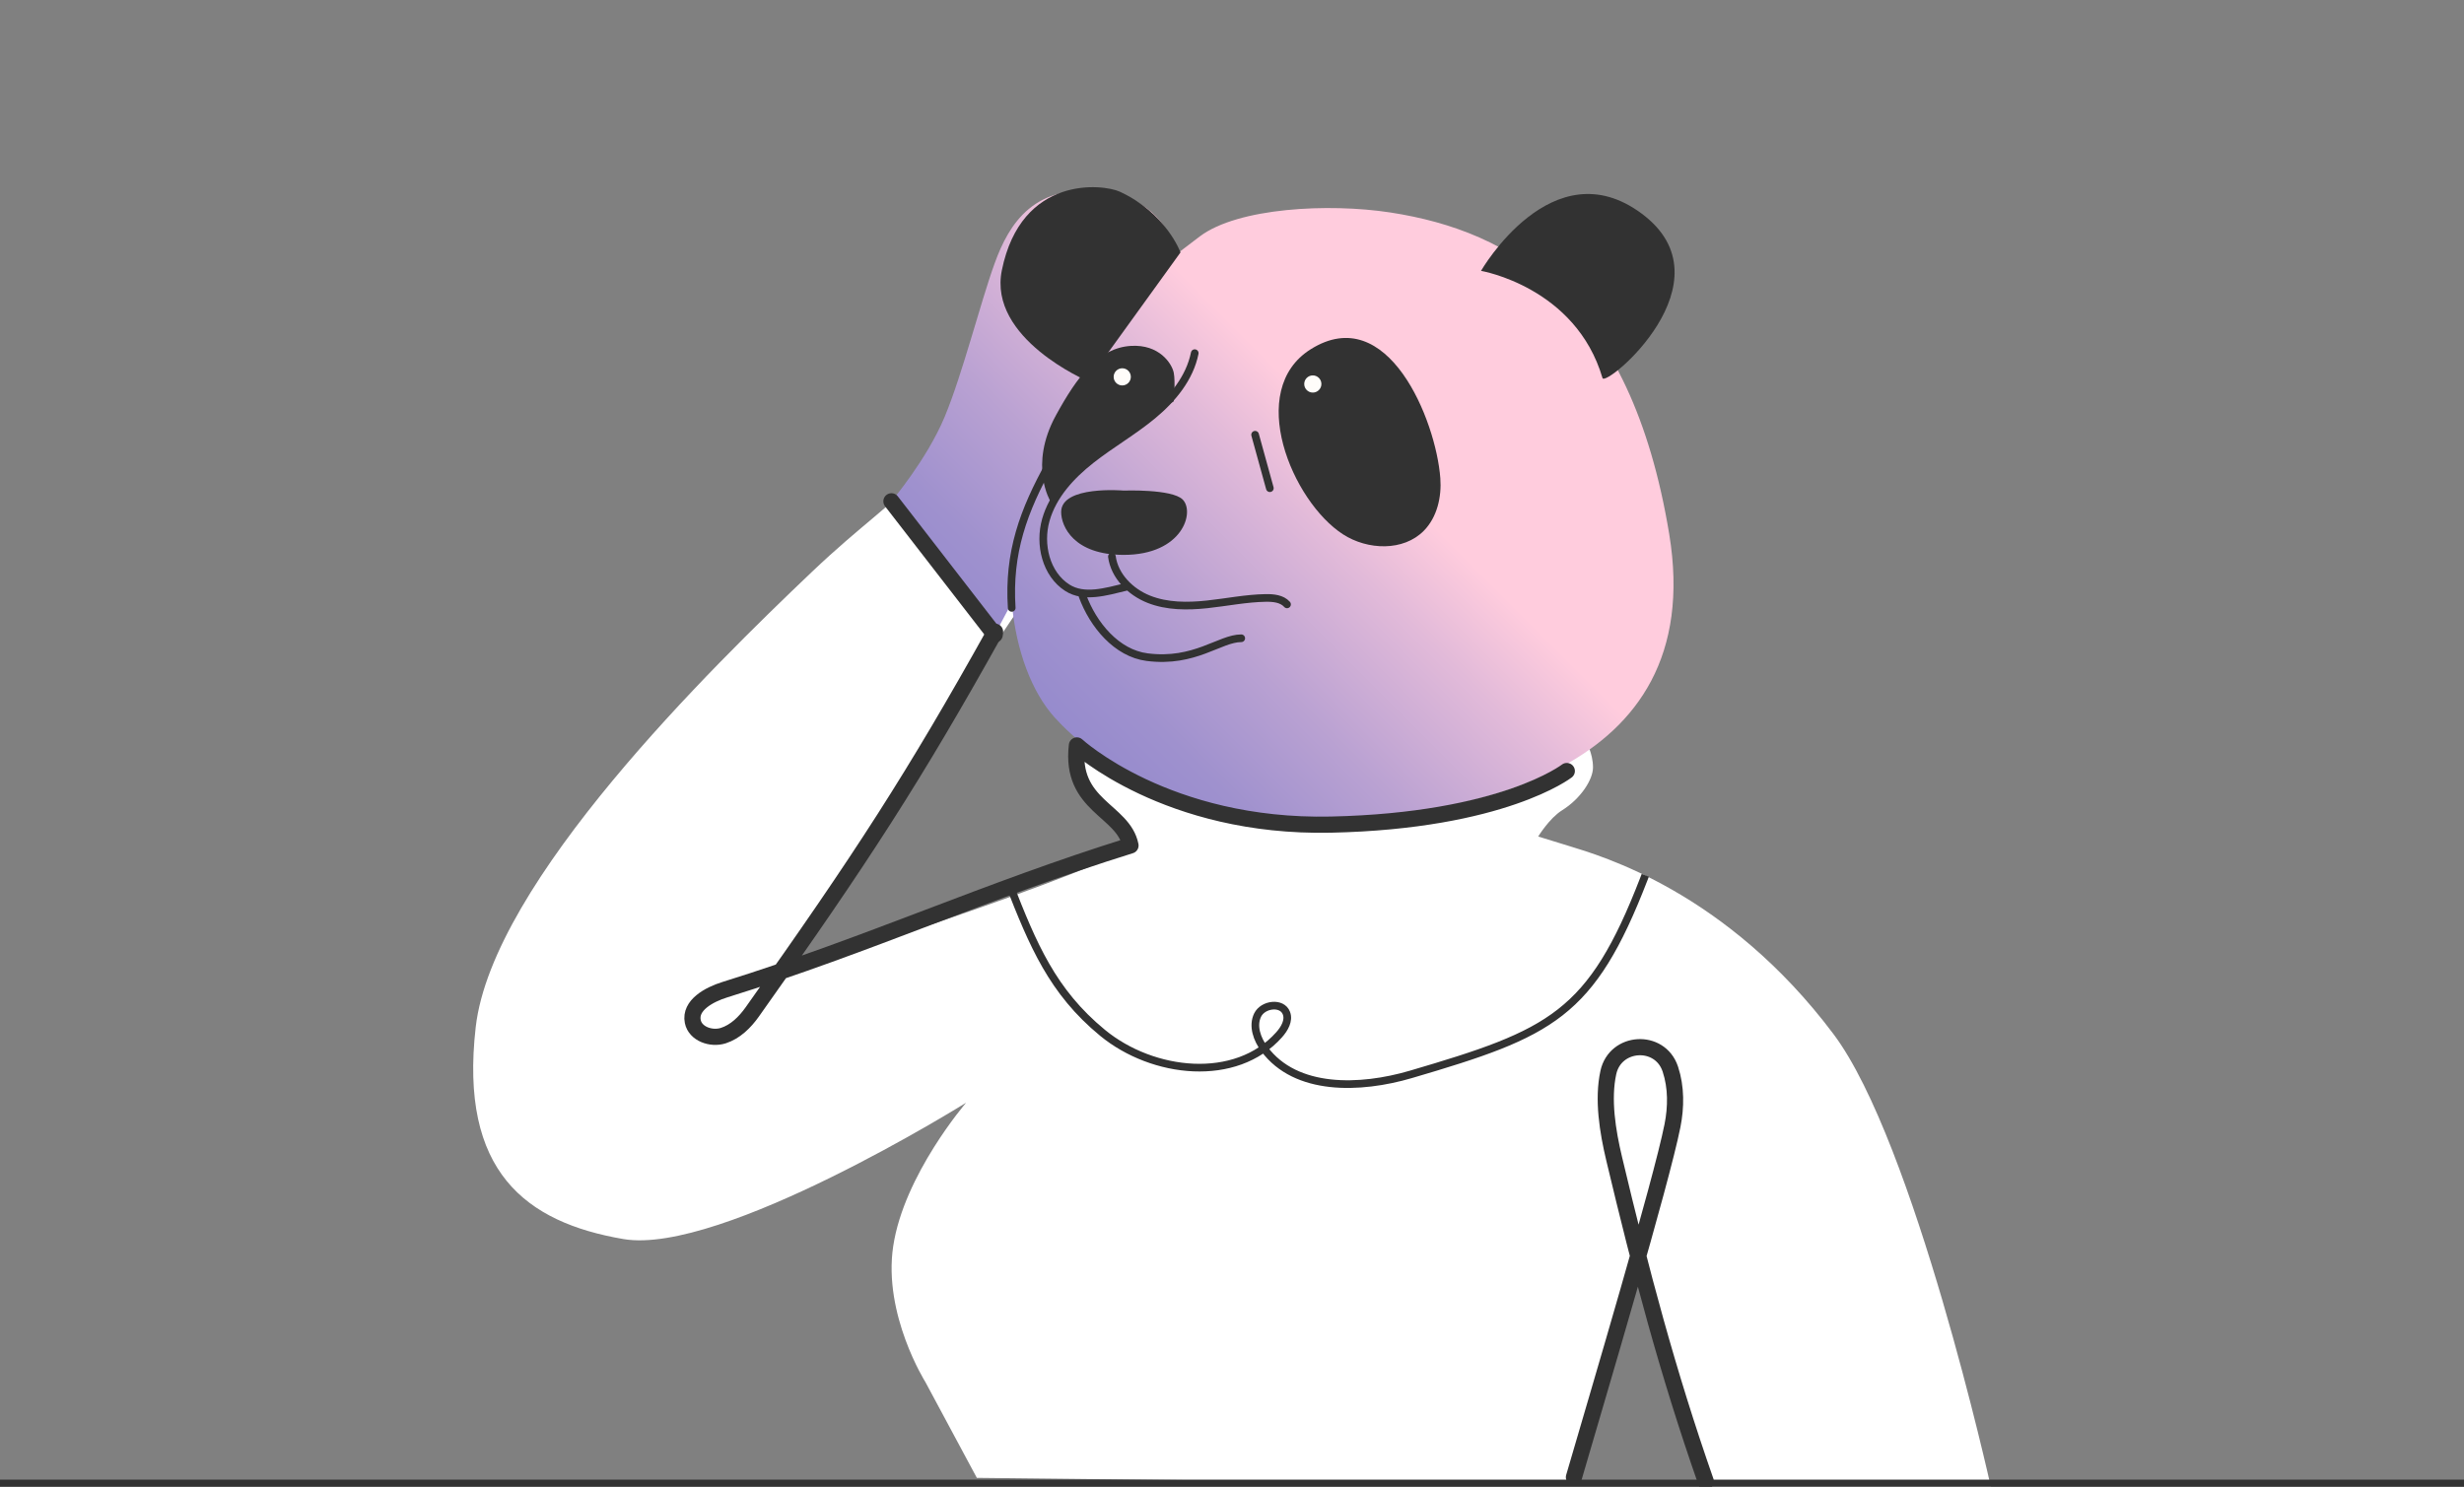 <svg width="343" height="207" viewBox="0 0 343 207" fill="none" xmlns="http://www.w3.org/2000/svg">
<rect x="0" y="0" width="343" height="207" fill="#808080" stroke="none"/>
<g clip-path="url(#clip0_100_9955)">
<path d="M151.779 104.863C151.779 104.863 149.457 107.186 150.785 109.837C152.111 112.489 157.417 115.476 157.085 117.795C156.753 120.117 106.681 136.697 107.675 135.372C108.669 134.046 144.815 80.323 144.815 80.323L151.447 52.467L160.733 34.229C160.733 34.229 158.743 26.933 153.437 27.265C148.131 27.597 140.609 28.351 136.525 45.173C130.887 68.385 126.909 66.397 112.981 79.661C99.053 92.925 68.544 122.772 66.222 143C63.914 163.121 73.186 170.192 86.783 172.514C100.379 174.836 134.487 153.531 134.487 153.531C134.487 153.531 125.83 163.565 124.338 173.513C122.91 183.029 128.814 192.415 128.814 192.415L135.979 205.759L218.434 206.668L227.72 176.492L236.674 207H277.13C277.13 207 266.513 159.02 255.244 143.994C240.322 124.098 222.746 119.124 218.436 117.795C214.126 116.469 214.126 116.469 214.126 116.469C214.126 116.469 215.663 113.934 217.442 112.821C220.094 111.163 221.752 108.511 221.752 106.851C221.752 104.835 220.758 103.203 220.758 103.203C220.758 103.203 205.836 113.815 182.622 112.489C159.407 111.163 151.779 104.863 151.779 104.863Z" fill="white"/>
<path d="M232.362 74.355C226.978 41.693 210.395 32.177 193.564 29.587C184.942 28.261 172.339 28.923 167.036 32.903C165.911 33.747 164.844 34.554 163.826 35.346C162.887 31.983 160.413 27.741 153.938 26.769C143.99 25.277 140.458 31.164 138.47 36.636C136.48 42.108 133.994 52.056 131.506 58.024C129.018 63.992 124.094 69.794 124.094 69.794L138.47 88.366L140.845 83.907C141.452 90.705 143.674 96.41 146.808 99.889C151.99 105.639 164.716 114.811 183.948 114.15C203.18 113.485 237.95 108.265 232.362 74.355Z" fill="url(#paint0_linear_100_9955)"/>
<path d="M151.4 53.05C151.4 53.05 137.521 47.161 139.462 37.63C142.173 24.314 153.572 25.623 155.876 26.686C162.342 29.67 164.332 35.142 164.332 35.142L151.4 53.05Z" fill="#323232"/>
<path d="M150.693 82.973C152.168 86.986 155.437 90.95 159.678 91.493C166.321 92.347 169.803 88.865 172.787 88.865" stroke="#323232" stroke-width="1.067" stroke-linecap="round" stroke-linejoin="round"/>
<path d="M174.716 60.529C175.399 63.01 176.085 65.491 176.768 67.972" stroke="#323232" stroke-width="1.067" stroke-linecap="round" stroke-linejoin="round"/>
<path d="M140.483 123.078C143.78 131.511 146.493 138.062 153.491 143.809C160.488 149.556 172.039 150.835 178.059 144.07C178.804 143.235 179.473 142.094 179.072 141.051C178.465 139.471 175.815 139.803 175.068 141.323C174.323 142.844 174.995 144.696 176.005 146.055C180.396 151.962 189.336 151.66 196.397 149.587C215.928 143.852 221.504 141.357 228.838 122.367" stroke="#323232" stroke-width="1.067" stroke-linecap="square" stroke-linejoin="round"/>
<path d="M206.164 37.711C206.164 37.711 216.097 20.476 228.548 29.753C241.233 39.203 223.486 54.025 223.076 52.635C219.347 39.95 206.164 37.711 206.164 37.711Z" fill="#323232"/>
<path d="M146.186 64.431C142.441 71.146 140.339 76.962 140.835 84.635" stroke="#323232" stroke-width="1.067" stroke-linecap="round" stroke-linejoin="round"/>
<path d="M186.951 74.393C190.371 76.602 195.369 76.791 198.217 73.883C200.058 72.002 200.694 69.196 200.499 66.573C199.899 58.52 193.191 41.881 182.453 48.629C173.371 54.336 179.861 69.813 186.951 74.393Z" fill="#323232"/>
<path d="M166.312 49.17C165.612 52.645 163.212 55.55 160.484 57.813C157.756 60.076 154.652 61.843 151.869 64.035C149.087 66.227 146.551 68.978 145.584 72.389C144.616 75.798 145.598 79.937 148.586 81.839C150.923 83.326 153.976 82.38 156.67 81.735" stroke="#323232" stroke-width="1.067" stroke-linecap="round" stroke-linejoin="round"/>
<path d="M154.782 77.493C155.149 80.209 157.362 82.417 159.91 83.43C162.457 84.443 165.294 84.436 168.022 84.147C170.75 83.857 173.451 83.297 176.193 83.252C177.261 83.236 178.449 83.35 179.161 84.147" stroke="#323232" stroke-width="1.067" stroke-linecap="round" stroke-linejoin="round"/>
<path d="M156.423 68.302C156.423 68.302 147.718 67.548 147.718 71.286C147.718 73.276 149.459 77.256 156.423 77.256C164.63 77.256 166.362 71.279 164.63 69.547C163.138 68.055 156.423 68.302 156.423 68.302Z" fill="#323232"/>
<path d="M146.226 69.796C146.226 69.796 143.173 64.823 146.973 57.858C149.957 52.386 152.944 48.439 157.419 48.16C161.4 47.91 163.141 50.648 163.39 51.891C163.639 53.133 163.39 55.871 163.39 55.871C163.39 55.871 157.173 59.851 154.436 61.841C151.696 63.826 146.226 69.796 146.226 69.796Z" fill="#323232"/>
<path d="M182.75 54.658C183.41 54.658 183.945 54.123 183.945 53.463C183.945 52.803 183.41 52.268 182.75 52.268C182.09 52.268 181.554 52.803 181.554 53.463C181.554 54.123 182.09 54.658 182.75 54.658Z" fill="#FFFDFA"/>
<path d="M156.222 53.665C156.882 53.665 157.417 53.129 157.417 52.469C157.417 51.809 156.882 51.274 156.222 51.274C155.562 51.274 155.026 51.809 155.026 52.469C155.026 53.129 155.562 53.665 156.222 53.665Z" fill="#FFFDFA"/>
<path d="M138.515 87.951C127.241 108.18 119.945 119.456 104.71 140.901C103.692 142.336 102.354 143.657 100.68 144.191C99.003 144.724 96.787 143.951 96.439 142.227C95.978 139.961 98.694 138.481 100.903 137.793C120.936 131.56 137.338 123.951 157.372 117.715C156.378 112.741 148.916 112.243 149.91 103.787C149.91 103.787 162.393 115.307 185.276 114.812C209.166 114.292 218.106 107.349 218.106 107.349" stroke="#323232" stroke-width="2.25" stroke-linecap="round" stroke-linejoin="round"/>
<path d="M219.098 205.674C222.58 193.736 231.225 164.722 232.817 156.724C233.332 154.136 233.353 151.39 232.528 148.882C232.521 148.856 232.511 148.833 232.502 148.806C231.05 144.53 224.847 144.912 223.889 149.324C223.073 153.071 223.78 157.478 224.698 161.333C228.429 177.009 232.132 191.046 237.454 206.258" stroke="#323232" stroke-width="2.25" stroke-linecap="round" stroke-linejoin="round"/>
<path d="M124.091 69.796L138.468 88.369" stroke="#323232" stroke-width="2.25" stroke-linecap="round" stroke-linejoin="round"/>
<path d="M0 206.513H348.851" stroke="#323232" stroke-width="1.002" stroke-linecap="round" stroke-linejoin="round"/>
</g>
<defs>
<linearGradient id="paint0_linear_100_9955" x1="148.056" y1="101.195" x2="212.908" y2="36.343" gradientUnits="userSpaceOnUse">
<stop stop-color="#968BCD"/>
<stop offset="0.101" stop-color="#9F91CE"/>
<stop offset="0.27" stop-color="#B9A1D2"/>
<stop offset="0.484" stop-color="#E2BAD9"/>
<stop offset="0.614" stop-color="#FFCCDD"/>
</linearGradient>
<clipPath id="clip0_100_9955">
<rect width="343" height="207" fill="white"/>
</clipPath>
</defs>
</svg>
